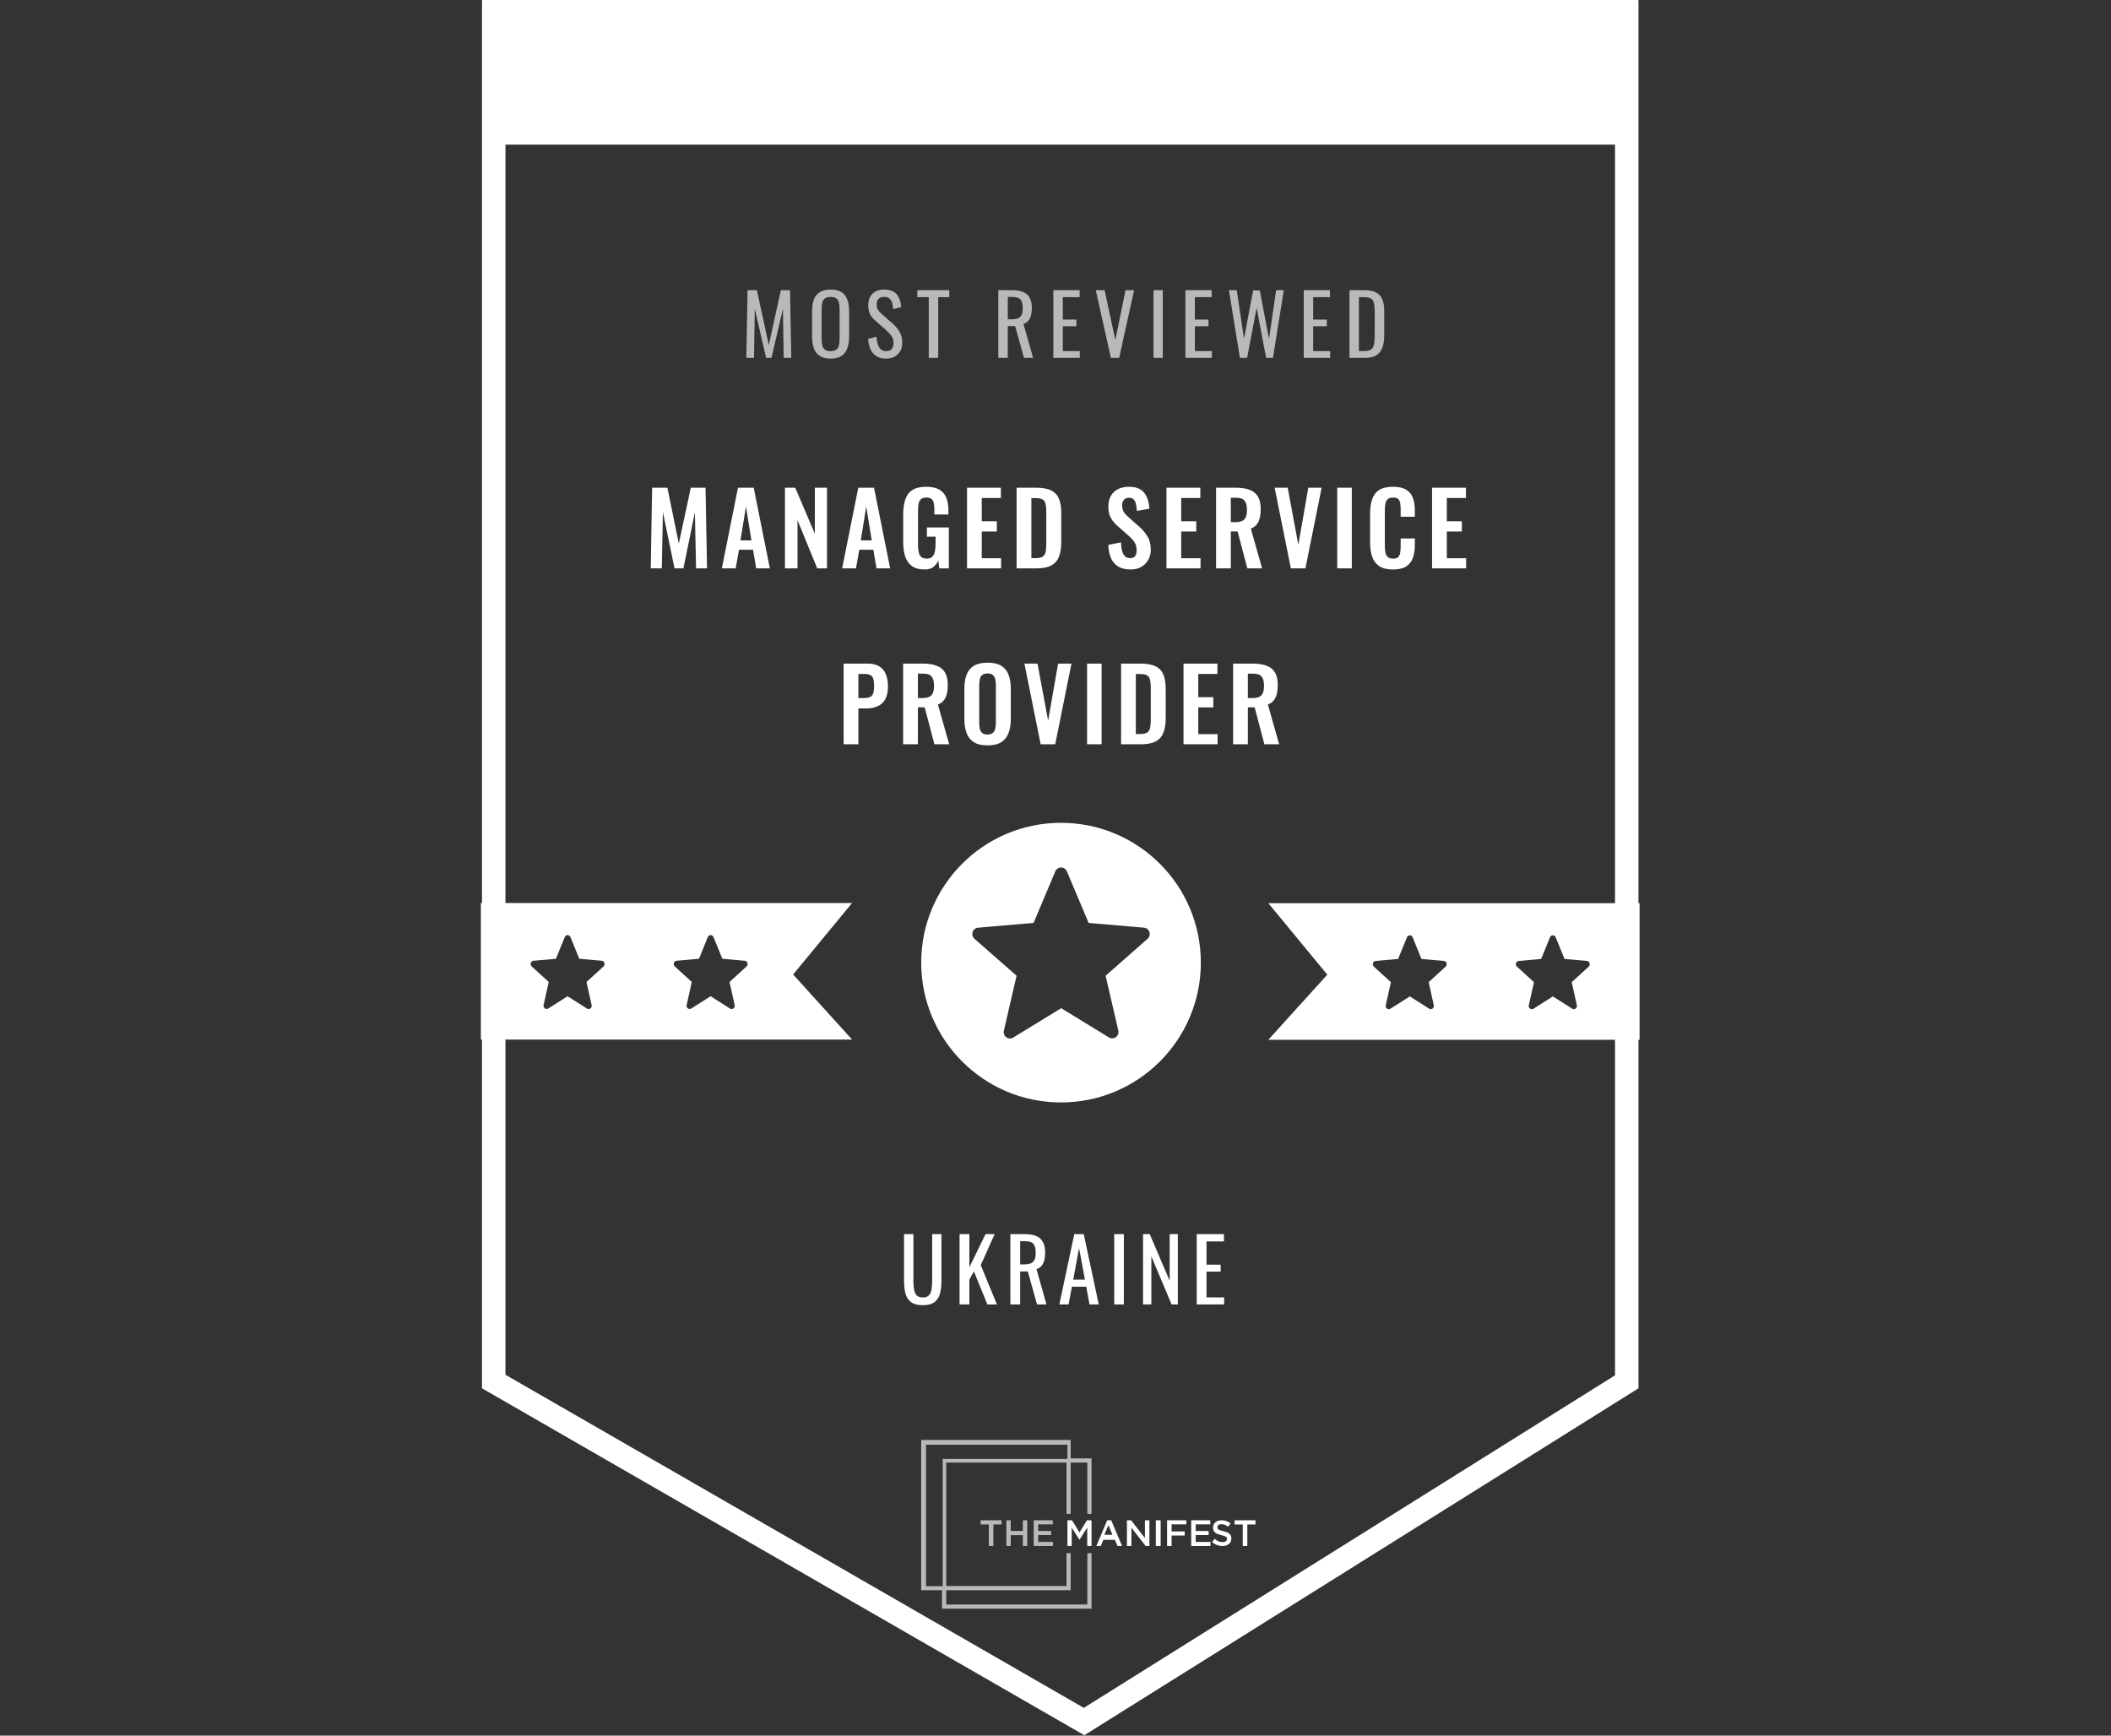 <svg width="180" height="148" viewBox="0 0 180 148" fill="none" xmlns="http://www.w3.org/2000/svg">
<rect x="0" y="0" width="180" height="148" fill="#333333" stroke="none"/>
<path d="M138.709 1.027V117.83L92.437 146.8L42.098 117.806L42.098 1.027L138.709 1.027Z" stroke="white" stroke-width="2"/>
<path fill-rule="evenodd" clip-rule="evenodd" d="M41.001 77H72.656L67.629 83.095L72.656 88.648H41.001V77ZM62.24 85.997L60.592 84.951L58.944 85.997C58.854 86.056 58.739 86.052 58.652 85.987C58.566 85.922 58.525 85.81 58.548 85.701L58.987 83.734L57.537 82.411C57.457 82.338 57.426 82.222 57.459 82.116C57.492 82.01 57.582 81.935 57.688 81.925L59.6 81.755L60.352 79.908C60.393 79.806 60.489 79.739 60.595 79.739C60.702 79.739 60.798 79.806 60.839 79.908L61.591 81.755L63.503 81.925C63.61 81.933 63.702 82.007 63.736 82.113C63.77 82.219 63.74 82.337 63.66 82.411L62.204 83.734L62.643 85.701C62.669 85.812 62.627 85.927 62.538 85.993C62.449 86.058 62.331 86.06 62.24 85.997ZM50.043 85.997L48.395 84.951L46.747 85.997C46.657 86.056 46.542 86.052 46.455 85.987C46.369 85.922 46.327 85.81 46.35 85.701L46.789 83.734L45.34 82.411C45.26 82.338 45.229 82.222 45.262 82.116C45.295 82.01 45.385 81.935 45.49 81.925L47.403 81.755L48.154 79.908C48.196 79.806 48.292 79.739 48.398 79.739C48.504 79.739 48.6 79.806 48.642 79.908L49.394 81.755L51.306 81.925C51.413 81.933 51.505 82.007 51.539 82.113C51.573 82.219 51.543 82.337 51.462 82.411L50.007 83.734L50.446 85.701C50.471 85.812 50.43 85.927 50.341 85.993C50.252 86.058 50.134 86.06 50.043 85.997Z" fill="white"/>
<path fill-rule="evenodd" clip-rule="evenodd" d="M139.804 77.016H108.148L113.176 83.111L108.148 88.664H139.804V77.016ZM118.564 86.013L120.212 84.966L121.86 86.013C121.951 86.071 122.066 86.067 122.152 86.002C122.239 85.938 122.28 85.825 122.257 85.716L121.818 83.75L123.268 82.426C123.348 82.353 123.378 82.237 123.345 82.132C123.313 82.026 123.223 81.951 123.117 81.941L121.205 81.771L120.453 79.924C120.411 79.821 120.315 79.755 120.209 79.755C120.103 79.755 120.007 79.821 119.966 79.924L119.214 81.771L117.301 81.941C117.195 81.948 117.103 82.023 117.069 82.129C117.034 82.235 117.065 82.352 117.145 82.426L118.6 83.75L118.161 85.716C118.136 85.827 118.178 85.943 118.267 86.008C118.356 86.074 118.474 86.075 118.564 86.013ZM130.762 86.013L132.41 84.966L134.058 86.013C134.148 86.071 134.263 86.067 134.35 86.002C134.436 85.938 134.477 85.825 134.454 85.716L134.015 83.75L135.465 82.426C135.545 82.353 135.575 82.237 135.543 82.132C135.51 82.026 135.42 81.951 135.314 81.941L133.402 81.771L132.65 79.924C132.609 79.821 132.513 79.755 132.407 79.755C132.3 79.755 132.204 79.821 132.163 79.924L131.411 81.771L129.499 81.941C129.392 81.948 129.3 82.023 129.266 82.129C129.232 82.235 129.262 82.352 129.342 82.426L130.798 83.75L130.359 85.716C130.333 85.827 130.375 85.943 130.464 86.008C130.553 86.074 130.671 86.075 130.762 86.013Z" fill="white"/>
<path d="M139.666 0H41.137V12.333H139.666V0Z" fill="white"/>
<path fill-rule="evenodd" clip-rule="evenodd" d="M102.338 82.085C102.338 88.639 97.025 93.953 90.471 93.953C83.917 93.953 78.603 88.639 78.603 82.085C78.603 75.531 83.917 70.218 90.471 70.218C97.025 70.218 102.338 75.531 102.338 82.085ZM90.485 86.035L90.513 86.052L94.526 88.509L94.526 88.509C94.728 88.634 94.984 88.626 95.176 88.487C95.369 88.348 95.461 88.106 95.41 87.872V87.872L94.341 83.255L94.334 83.223L94.358 83.202L97.888 80.094C98.066 79.937 98.134 79.687 98.061 79.46C97.988 79.232 97.788 79.071 97.553 79.05H97.553L92.896 78.65L92.864 78.648L92.851 78.617L91.02 74.281C90.927 74.061 90.714 73.918 90.478 73.918C90.241 73.918 90.028 74.061 89.935 74.281L88.105 78.617L88.092 78.648L88.059 78.65L83.402 79.05H83.401C83.164 79.066 82.959 79.226 82.883 79.454C82.806 79.683 82.874 79.935 83.053 80.094V80.094L86.597 83.202L86.621 83.223L86.614 83.255L85.545 87.872V87.873C85.488 88.111 85.582 88.36 85.78 88.5C85.978 88.641 86.24 88.644 86.442 88.51L86.443 88.51L86.444 88.509L90.456 86.052L90.485 86.035Z" fill="white"/>
<path d="M90.513 86.052L90.485 86.099L90.485 86.099L90.513 86.052ZM90.485 86.035L90.513 85.988L90.485 85.971L90.456 85.988L90.485 86.035ZM94.526 88.509L94.497 88.556L94.502 88.558L94.526 88.509ZM94.526 88.509L94.555 88.462L94.55 88.46L94.526 88.509ZM95.176 88.487L95.208 88.531L95.208 88.531L95.176 88.487ZM95.41 87.872H95.354L95.357 87.884L95.41 87.872ZM95.41 87.872H95.466L95.464 87.859L95.41 87.872ZM94.341 83.255L94.395 83.243L94.395 83.243L94.341 83.255ZM94.334 83.223L94.298 83.182L94.273 83.204L94.281 83.236L94.334 83.223ZM94.358 83.202L94.322 83.16L94.322 83.161L94.358 83.202ZM97.888 80.094L97.924 80.135L97.924 80.135L97.888 80.094ZM98.061 79.46L98.009 79.477L98.009 79.477L98.061 79.46ZM97.553 79.05L97.558 78.995H97.553V79.05ZM97.553 79.05L97.548 79.105H97.553V79.05ZM92.896 78.65L92.892 78.705L92.892 78.705L92.896 78.65ZM92.864 78.648L92.813 78.669L92.826 78.699L92.859 78.702L92.864 78.648ZM92.851 78.617L92.8 78.639L92.8 78.639L92.851 78.617ZM91.02 74.281L90.969 74.302L90.97 74.302L91.02 74.281ZM89.935 74.281L89.986 74.302L89.986 74.302L89.935 74.281ZM88.105 78.617L88.054 78.596L88.054 78.596L88.105 78.617ZM88.092 78.648L88.097 78.702L88.129 78.699L88.142 78.669L88.092 78.648ZM88.059 78.65L88.063 78.705L88.064 78.705L88.059 78.65ZM83.402 79.05V79.105L83.407 79.105L83.402 79.05ZM83.401 79.05V78.995L83.397 78.996L83.401 79.05ZM82.883 79.454L82.935 79.472L82.935 79.472L82.883 79.454ZM83.053 80.094H83.108V80.069L83.089 80.053L83.053 80.094ZM83.053 80.094H82.998V80.119L83.017 80.135L83.053 80.094ZM86.597 83.202L86.56 83.243L86.561 83.243L86.597 83.202ZM86.621 83.223L86.675 83.236L86.682 83.204L86.657 83.182L86.621 83.223ZM86.614 83.255L86.667 83.268L86.667 83.268L86.614 83.255ZM85.545 87.872L85.49 87.86V87.872H85.545ZM85.545 87.873L85.6 87.886V87.873H85.545ZM85.78 88.5L85.748 88.545L85.748 88.545L85.78 88.5ZM86.442 88.51L86.415 88.462L86.412 88.465L86.442 88.51ZM86.443 88.51L86.47 88.557L86.474 88.555L86.443 88.51ZM86.444 88.509L86.415 88.462L86.413 88.463L86.444 88.509ZM90.456 86.052L90.485 86.099L90.485 86.099L90.456 86.052ZM90.471 94.007C97.055 94.007 102.393 88.67 102.393 82.085H102.284C102.284 88.609 96.995 93.898 90.471 93.898V94.007ZM78.549 82.085C78.549 88.67 83.886 94.007 90.471 94.007V93.898C83.947 93.898 78.658 88.609 78.658 82.085H78.549ZM90.471 70.163C83.886 70.163 78.549 75.501 78.549 82.085H78.658C78.658 75.561 83.947 70.273 90.471 70.273V70.163ZM102.393 82.085C102.393 75.501 97.055 70.163 90.471 70.163V70.273C96.995 70.273 102.284 75.561 102.284 82.085H102.393ZM90.542 86.006L90.513 85.988L90.456 86.082L90.485 86.099L90.542 86.006ZM94.555 88.462L90.542 86.006L90.485 86.099L94.497 88.556L94.555 88.462ZM94.55 88.46L94.55 88.46L94.502 88.558L94.502 88.558L94.55 88.46ZM95.144 88.442C94.97 88.568 94.738 88.576 94.555 88.463L94.497 88.556C94.718 88.693 94.998 88.683 95.208 88.531L95.144 88.442ZM95.357 87.884C95.403 88.097 95.319 88.317 95.144 88.442L95.208 88.531C95.419 88.38 95.519 88.116 95.464 87.861L95.357 87.884ZM95.355 87.872V87.872H95.465V87.872H95.355ZM94.288 83.268L95.357 87.884L95.464 87.859L94.395 83.243L94.288 83.268ZM94.281 83.236L94.288 83.268L94.395 83.243L94.387 83.211L94.281 83.236ZM94.322 83.161L94.298 83.182L94.37 83.264L94.395 83.243L94.322 83.161ZM97.851 80.053L94.322 83.16L94.395 83.243L97.924 80.135L97.851 80.053ZM98.009 79.477C98.076 79.683 98.013 79.91 97.851 80.053L97.924 80.135C98.118 79.964 98.193 79.691 98.113 79.443L98.009 79.477ZM97.548 79.105C97.761 79.124 97.943 79.27 98.009 79.477L98.113 79.443C98.034 79.195 97.815 79.019 97.558 78.996L97.548 79.105ZM97.553 79.105H97.553V78.995H97.553V79.105ZM92.892 78.705L97.548 79.105L97.557 78.996L92.901 78.596L92.892 78.705ZM92.859 78.702L92.892 78.705L92.901 78.596L92.868 78.593L92.859 78.702ZM92.8 78.639L92.813 78.669L92.914 78.626L92.901 78.596L92.8 78.639ZM90.97 74.302L92.8 78.639L92.901 78.596L91.071 74.26L90.97 74.302ZM90.478 73.973C90.692 73.973 90.885 74.102 90.969 74.302L91.071 74.26C90.969 74.019 90.736 73.863 90.478 73.863V73.973ZM89.986 74.302C90.07 74.102 90.264 73.973 90.478 73.973V73.863C90.219 73.863 89.986 74.019 89.885 74.26L89.986 74.302ZM88.155 78.639L89.986 74.302L89.885 74.26L88.054 78.596L88.155 78.639ZM88.142 78.669L88.155 78.638L88.054 78.596L88.041 78.626L88.142 78.669ZM88.064 78.705L88.097 78.702L88.087 78.593L88.054 78.596L88.064 78.705ZM83.407 79.105L88.063 78.705L88.054 78.596L83.397 78.996L83.407 79.105ZM83.401 79.105H83.402V78.995H83.401V79.105ZM82.935 79.472C83.004 79.264 83.19 79.12 83.405 79.105L83.397 78.996C83.138 79.013 82.914 79.188 82.831 79.437L82.935 79.472ZM83.089 80.053C82.927 79.909 82.865 79.679 82.935 79.472L82.831 79.437C82.747 79.686 82.821 79.962 83.016 80.135L83.089 80.053ZM83.108 80.094V80.094H82.998V80.094H83.108ZM86.633 83.16L83.089 80.053L83.017 80.135L86.56 83.243L86.633 83.16ZM86.657 83.182L86.632 83.16L86.561 83.243L86.585 83.264L86.657 83.182ZM86.667 83.268L86.675 83.236L86.568 83.211L86.56 83.243L86.667 83.268ZM85.598 87.885L86.667 83.268L86.56 83.243L85.491 87.86L85.598 87.885ZM85.6 87.873V87.872H85.49V87.873H85.6ZM85.811 88.456C85.632 88.328 85.547 88.102 85.598 87.885L85.491 87.86C85.43 88.12 85.531 88.392 85.748 88.545L85.811 88.456ZM86.412 88.465C86.229 88.586 85.991 88.583 85.811 88.456L85.748 88.545C85.965 88.698 86.252 88.703 86.472 88.556L86.412 88.465ZM86.416 88.462L86.415 88.462L86.469 88.558L86.47 88.557L86.416 88.462ZM86.413 88.463L86.412 88.464L86.474 88.555L86.474 88.555L86.413 88.463ZM90.428 86.006L86.415 88.462L86.472 88.556L90.485 86.099L90.428 86.006ZM90.456 85.988L90.428 86.006L90.485 86.099L90.513 86.082L90.456 85.988Z" fill="white"/>
<path fill-rule="evenodd" clip-rule="evenodd" d="M94.75 129.637H94.408L93.484 131.829H93.862L94.078 131.304H95.071L95.284 131.829H95.677L94.75 129.637ZM94.855 130.87H94.17L94.508 130.048L94.855 130.87Z" fill="white"/>
<path fill-rule="evenodd" clip-rule="evenodd" d="M106.357 129.994H107.053V129.637H105.271V129.994H105.968V131.829H106.357V129.994Z" fill="white"/>
<path fill-rule="evenodd" clip-rule="evenodd" d="M103.805 130.224C103.805 130.152 103.839 130.086 103.895 130.043C103.969 129.989 104.059 129.963 104.15 129.969C104.249 129.969 104.347 129.988 104.438 130.025C104.541 130.066 104.638 130.121 104.727 130.187L104.927 129.904C104.822 129.82 104.703 129.753 104.577 129.706C104.441 129.658 104.299 129.635 104.156 129.637C104.057 129.636 103.959 129.651 103.865 129.681C103.781 129.708 103.703 129.751 103.636 129.808C103.573 129.862 103.523 129.929 103.487 130.004C103.45 130.083 103.432 130.17 103.433 130.258C103.43 130.344 103.446 130.43 103.48 130.51C103.511 130.58 103.558 130.642 103.617 130.691C103.684 130.743 103.759 130.784 103.839 130.812C103.939 130.849 104.04 130.879 104.143 130.903C104.242 130.927 104.324 130.95 104.385 130.972C104.437 130.99 104.486 131.014 104.531 131.044C104.563 131.064 104.588 131.093 104.605 131.127C104.618 131.159 104.625 131.194 104.624 131.23C104.627 131.309 104.588 131.384 104.522 131.428C104.442 131.48 104.347 131.505 104.251 131.501C104.127 131.504 104.004 131.479 103.89 131.43C103.776 131.375 103.67 131.303 103.577 131.218L103.352 131.489C103.473 131.601 103.614 131.688 103.768 131.746C103.919 131.802 104.078 131.83 104.239 131.829C104.343 131.83 104.446 131.816 104.546 131.787C104.633 131.761 104.714 131.719 104.784 131.662C104.85 131.607 104.904 131.539 104.94 131.461C104.978 131.376 104.998 131.283 104.996 131.19C104.998 131.11 104.983 131.031 104.952 130.958C104.922 130.891 104.878 130.832 104.822 130.784C104.758 130.73 104.686 130.687 104.607 130.657C104.511 130.621 104.412 130.591 104.311 130.567C104.209 130.543 104.126 130.519 104.06 130.498C104.005 130.48 103.953 130.456 103.905 130.424C103.872 130.403 103.845 130.374 103.827 130.339C103.811 130.303 103.803 130.263 103.805 130.224Z" fill="white"/>
<path fill-rule="evenodd" clip-rule="evenodd" d="M103.199 129.637H101.57V131.829H103.215V131.482H101.955V130.896H103.058V130.548H101.955V129.984H103.199V129.637Z" fill="white"/>
<path fill-rule="evenodd" clip-rule="evenodd" d="M101.158 129.637H99.514V131.829H99.899V130.937H101.016V130.589H99.899V129.984H101.158V129.637Z" fill="white"/>
<path d="M98.555 129.637H98.966V131.829H98.555V129.637Z" fill="white"/>
<path fill-rule="evenodd" clip-rule="evenodd" d="M97.625 131.153L96.448 129.637H96.09V131.829H96.473V130.269L97.685 131.829H98.008V129.637H97.625V131.153Z" fill="white"/>
<path fill-rule="evenodd" clip-rule="evenodd" d="M92.708 130.256V131.829H93.073V129.637H92.681L92.045 130.673L91.409 129.637H91.018V131.829H91.382V130.263L92.036 131.291H92.048L92.708 130.256Z" fill="white"/>
<path opacity="0.66" fill-rule="evenodd" clip-rule="evenodd" d="M89.77 129.637H88.141V131.829H89.785V131.482H88.524V130.896H89.628V130.548H88.524V129.984H89.77V129.637Z" fill="white"/>
<path opacity="0.66" fill-rule="evenodd" clip-rule="evenodd" d="M87.216 130.905V131.829H87.592V129.637H87.216V130.548H86.185V129.637H85.811V131.829H86.185V130.905H87.216Z" fill="white"/>
<path opacity="0.66" fill-rule="evenodd" clip-rule="evenodd" d="M84.704 129.994H85.401V129.637H83.619V129.994H84.315V131.829H84.704V129.994Z" fill="white"/>
<path opacity="0.66" fill-rule="evenodd" clip-rule="evenodd" d="M92.716 132.445V136.819H80.683V135.601H91.295V132.445H90.938V135.243H80.683V124.718H90.937V129.092H91.294V124.718H92.715V129.092H93.072V124.359H91.295V122.785H78.547V135.601H80.324V137.174H93.073V132.445H92.716ZM80.382 135.256H78.958V123.196H91.017V124.406H80.382V135.256Z" fill="white"/>
<path d="M55.486 48.467L55.605 41.585H56.905L57.882 46.351L58.902 41.585H60.159L60.286 48.467H59.352L59.25 43.683L58.273 48.467H57.517L56.523 43.666L56.429 48.467H55.486ZM61.549 48.467L62.926 41.585H64.268L65.644 48.467H64.48L64.209 46.878H63.011L62.73 48.467H61.549ZM63.138 46.079H64.073L63.605 43.191L63.138 46.079ZM66.931 48.467V41.585H67.806L69.48 45.51V41.585H70.517V48.467H69.684L68.002 44.355V48.467H66.931ZM71.808 48.467L73.184 41.585H74.526L75.903 48.467H74.739L74.467 46.878H73.269L72.988 48.467H71.808ZM73.396 46.079H74.331L73.864 43.191L73.396 46.079ZM78.84 48.56C78.386 48.56 78.027 48.464 77.761 48.271C77.494 48.079 77.302 47.807 77.183 47.456C77.07 47.099 77.013 46.68 77.013 46.198V43.887C77.013 43.395 77.07 42.97 77.183 42.613C77.296 42.256 77.494 41.984 77.778 41.797C78.066 41.605 78.463 41.508 78.967 41.508C79.437 41.508 79.811 41.588 80.089 41.746C80.366 41.905 80.564 42.134 80.683 42.434C80.808 42.729 80.87 43.089 80.87 43.514V43.87H79.672V43.48C79.672 43.259 79.655 43.069 79.621 42.91C79.593 42.752 79.531 42.633 79.434 42.553C79.344 42.468 79.194 42.426 78.984 42.426C78.763 42.426 78.602 42.48 78.5 42.587C78.403 42.695 78.341 42.837 78.313 43.012C78.29 43.188 78.279 43.38 78.279 43.59V46.47C78.279 46.708 78.299 46.915 78.338 47.09C78.378 47.266 78.452 47.402 78.559 47.498C78.667 47.589 78.82 47.634 79.018 47.634C79.222 47.634 79.378 47.583 79.485 47.481C79.593 47.379 79.667 47.238 79.706 47.056C79.751 46.875 79.774 46.66 79.774 46.411V45.765H79.035V44.975H80.904V48.467H80.097L80.004 47.787C79.913 48.014 79.774 48.201 79.587 48.348C79.406 48.489 79.157 48.56 78.84 48.56ZM82.456 48.467V41.585H85.344V42.468H83.713V44.448H84.996V45.323H83.713V47.6H85.361V48.467H82.456ZM86.684 48.467V41.585H88.307C88.868 41.585 89.304 41.661 89.616 41.814C89.933 41.967 90.157 42.202 90.287 42.519C90.423 42.837 90.491 43.239 90.491 43.726V46.241C90.491 46.739 90.423 47.156 90.287 47.49C90.157 47.818 89.936 48.065 89.624 48.229C89.318 48.388 88.896 48.467 88.358 48.467H86.684ZM87.942 47.592H88.324C88.613 47.592 88.82 47.541 88.945 47.439C89.069 47.337 89.146 47.19 89.174 46.997C89.202 46.799 89.216 46.558 89.216 46.275V43.641C89.216 43.363 89.197 43.14 89.157 42.97C89.117 42.8 89.035 42.675 88.91 42.596C88.786 42.517 88.585 42.477 88.307 42.477H87.942V47.592ZM96.403 48.56C95.989 48.56 95.644 48.481 95.366 48.322C95.088 48.158 94.879 47.92 94.737 47.609C94.596 47.297 94.516 46.915 94.499 46.462L95.578 46.249C95.59 46.516 95.621 46.751 95.672 46.955C95.728 47.158 95.811 47.317 95.918 47.43C96.032 47.538 96.179 47.592 96.36 47.592C96.564 47.592 96.708 47.532 96.793 47.413C96.878 47.289 96.921 47.133 96.921 46.946C96.921 46.646 96.853 46.399 96.717 46.207C96.581 46.014 96.4 45.822 96.173 45.629L95.307 44.864C95.063 44.655 94.868 44.423 94.72 44.168C94.579 43.907 94.508 43.587 94.508 43.208C94.508 42.664 94.666 42.245 94.984 41.95C95.301 41.656 95.734 41.508 96.284 41.508C96.606 41.508 96.876 41.559 97.091 41.661C97.306 41.758 97.476 41.894 97.601 42.069C97.731 42.245 97.827 42.446 97.889 42.672C97.952 42.893 97.991 43.128 98.008 43.377L96.938 43.564C96.927 43.349 96.901 43.157 96.861 42.987C96.827 42.817 96.762 42.684 96.666 42.587C96.575 42.491 96.439 42.443 96.258 42.443C96.071 42.443 95.927 42.505 95.825 42.63C95.728 42.749 95.68 42.899 95.68 43.08C95.68 43.312 95.728 43.505 95.825 43.658C95.921 43.805 96.06 43.958 96.241 44.117L97.099 44.873C97.382 45.111 97.623 45.391 97.822 45.714C98.025 46.031 98.127 46.416 98.127 46.87C98.127 47.198 98.054 47.49 97.906 47.745C97.765 47.999 97.564 48.201 97.303 48.348C97.048 48.489 96.748 48.56 96.403 48.56ZM99.462 48.467V41.585H102.351V42.468H100.72V44.448H102.003V45.323H100.72V47.6H102.368V48.467H99.462ZM103.691 48.467V41.585H105.34C105.804 41.585 106.195 41.641 106.512 41.755C106.835 41.862 107.079 42.049 107.243 42.316C107.413 42.582 107.498 42.944 107.498 43.403C107.498 43.681 107.472 43.93 107.421 44.151C107.37 44.372 107.282 44.561 107.158 44.72C107.039 44.873 106.872 44.992 106.657 45.077L107.617 48.467H106.359L105.527 45.315H104.949V48.467H103.691ZM104.949 44.525H105.34C105.583 44.525 105.776 44.49 105.917 44.423C106.065 44.349 106.169 44.236 106.232 44.083C106.294 43.924 106.325 43.723 106.325 43.48C106.325 43.134 106.26 42.876 106.13 42.706C106.005 42.531 105.764 42.443 105.408 42.443H104.949V44.525ZM110.069 48.467L108.684 41.585H109.797L110.706 46.453L111.556 41.585H112.694L111.309 48.467H110.069ZM114.025 48.467V41.585H115.266V48.467H114.025ZM118.778 48.56C118.274 48.56 117.877 48.461 117.588 48.263C117.305 48.065 117.107 47.796 116.994 47.456C116.88 47.11 116.824 46.714 116.824 46.266V43.811C116.824 43.341 116.88 42.933 116.994 42.587C117.107 42.242 117.305 41.976 117.588 41.789C117.877 41.602 118.274 41.508 118.778 41.508C119.254 41.508 119.625 41.59 119.891 41.755C120.163 41.913 120.355 42.143 120.469 42.443C120.582 42.743 120.639 43.092 120.639 43.488V44.066H119.432V43.471C119.432 43.278 119.421 43.103 119.398 42.944C119.381 42.786 119.327 42.661 119.237 42.57C119.152 42.474 119.002 42.426 118.786 42.426C118.571 42.426 118.413 42.477 118.311 42.579C118.214 42.675 118.152 42.808 118.124 42.978C118.095 43.142 118.081 43.329 118.081 43.539V46.53C118.081 46.779 118.101 46.986 118.141 47.15C118.18 47.309 118.251 47.43 118.353 47.515C118.461 47.594 118.605 47.634 118.786 47.634C118.996 47.634 119.143 47.586 119.228 47.49C119.319 47.388 119.375 47.255 119.398 47.09C119.421 46.926 119.432 46.742 119.432 46.538V45.918H120.639V46.47C120.639 46.878 120.585 47.24 120.477 47.558C120.369 47.869 120.18 48.116 119.908 48.297C119.642 48.472 119.265 48.56 118.778 48.56ZM122.109 48.467V41.585H124.997V42.468H123.366V44.448H124.649V45.323H123.366V47.6H125.014V48.467H122.109ZM71.933 63.467V56.585H73.955C74.369 56.585 74.703 56.661 74.958 56.814C75.219 56.967 75.408 57.191 75.527 57.485C75.652 57.774 75.714 58.126 75.714 58.539C75.714 58.986 75.638 59.349 75.485 59.627C75.332 59.898 75.117 60.097 74.839 60.221C74.567 60.346 74.244 60.408 73.87 60.408H73.191V63.467H71.933ZM73.191 59.525H73.666C73.893 59.525 74.069 59.493 74.193 59.431C74.324 59.363 74.411 59.258 74.457 59.117C74.508 58.969 74.533 58.774 74.533 58.53C74.533 58.281 74.513 58.08 74.474 57.927C74.44 57.769 74.36 57.653 74.236 57.579C74.117 57.505 73.927 57.468 73.666 57.468H73.191V59.525ZM77.008 63.467V56.585H78.657C79.121 56.585 79.512 56.641 79.829 56.755C80.152 56.862 80.396 57.049 80.56 57.316C80.73 57.582 80.815 57.944 80.815 58.403C80.815 58.681 80.789 58.93 80.738 59.151C80.687 59.372 80.6 59.561 80.475 59.72C80.356 59.873 80.189 59.992 79.974 60.077L80.934 63.467H79.676L78.844 60.315H78.266V63.467H77.008ZM78.266 59.525H78.657C78.9 59.525 79.093 59.49 79.234 59.423C79.382 59.349 79.487 59.236 79.549 59.083C79.611 58.924 79.642 58.723 79.642 58.48C79.642 58.134 79.577 57.876 79.447 57.706C79.322 57.531 79.082 57.443 78.725 57.443H78.266V59.525ZM84.202 63.56C83.715 63.56 83.327 63.47 83.038 63.288C82.749 63.107 82.542 62.847 82.418 62.507C82.293 62.167 82.231 61.765 82.231 61.3V58.726C82.231 58.261 82.293 57.865 82.418 57.536C82.542 57.202 82.749 56.947 83.038 56.772C83.327 56.596 83.715 56.508 84.202 56.508C84.7 56.508 85.091 56.596 85.374 56.772C85.663 56.947 85.87 57.202 85.995 57.536C86.125 57.865 86.19 58.261 86.19 58.726V61.309C86.19 61.767 86.125 62.167 85.995 62.507C85.87 62.841 85.663 63.102 85.374 63.288C85.091 63.47 84.7 63.56 84.202 63.56ZM84.202 62.634C84.411 62.634 84.564 62.589 84.661 62.498C84.763 62.408 84.831 62.283 84.865 62.124C84.898 61.966 84.915 61.793 84.915 61.606V58.437C84.915 58.244 84.898 58.072 84.865 57.919C84.831 57.766 84.763 57.647 84.661 57.562C84.564 57.471 84.411 57.426 84.202 57.426C84.004 57.426 83.853 57.471 83.751 57.562C83.65 57.647 83.582 57.766 83.548 57.919C83.514 58.072 83.497 58.244 83.497 58.437V61.606C83.497 61.793 83.511 61.966 83.539 62.124C83.573 62.283 83.641 62.408 83.743 62.498C83.845 62.589 83.998 62.634 84.202 62.634ZM88.735 63.467L87.35 56.585H88.463L89.372 61.453L90.222 56.585H91.361L89.976 63.467H88.735ZM92.691 63.467V56.585H93.932V63.467H92.691ZM95.592 63.467V56.585H97.215C97.775 56.585 98.212 56.661 98.523 56.814C98.84 56.967 99.064 57.202 99.194 57.519C99.33 57.837 99.398 58.239 99.398 58.726V61.241C99.398 61.739 99.33 62.156 99.194 62.49C99.064 62.818 98.843 63.065 98.531 63.229C98.226 63.388 97.804 63.467 97.266 63.467H95.592ZM96.849 62.592H97.232C97.52 62.592 97.727 62.541 97.852 62.439C97.976 62.337 98.053 62.19 98.081 61.997C98.109 61.799 98.124 61.558 98.124 61.275V58.641C98.124 58.363 98.104 58.14 98.064 57.97C98.025 57.8 97.942 57.675 97.818 57.596C97.693 57.517 97.492 57.477 97.215 57.477H96.849V62.592ZM100.916 63.467V56.585H103.805V57.468H102.173V59.448H103.456V60.323H102.173V62.6H103.822V63.467H100.916ZM105.145 63.467V56.585H106.793C107.258 56.585 107.648 56.641 107.966 56.755C108.288 56.862 108.532 57.049 108.696 57.316C108.866 57.582 108.951 57.944 108.951 58.403C108.951 58.681 108.926 58.93 108.875 59.151C108.824 59.372 108.736 59.561 108.611 59.72C108.492 59.873 108.325 59.992 108.11 60.077L109.07 63.467H107.813L106.98 60.315H106.402V63.467H105.145ZM106.402 59.525H106.793C107.037 59.525 107.229 59.49 107.371 59.423C107.518 59.349 107.623 59.236 107.685 59.083C107.748 58.924 107.779 58.723 107.779 58.48C107.779 58.134 107.714 57.876 107.583 57.706C107.459 57.531 107.218 57.443 106.861 57.443H106.402V59.525Z" fill="white"/>
<path opacity="0.66" d="M63.638 30.515L63.744 24.743H64.535L65.554 29.424L66.581 24.743H67.364L67.471 30.515H66.823L66.759 26.325L65.782 30.515H65.326L64.357 26.325L64.293 30.515H63.638ZM70.829 30.579C70.439 30.579 70.128 30.503 69.895 30.351C69.662 30.199 69.496 29.983 69.396 29.702C69.297 29.417 69.247 29.085 69.247 28.705V26.517C69.247 26.137 69.297 25.811 69.396 25.541C69.501 25.265 69.667 25.056 69.895 24.914C70.128 24.766 70.439 24.693 70.829 24.693C71.218 24.693 71.527 24.766 71.755 24.914C71.983 25.061 72.147 25.27 72.247 25.541C72.351 25.811 72.403 26.137 72.403 26.517V28.712C72.403 29.087 72.351 29.415 72.247 29.695C72.147 29.976 71.983 30.194 71.755 30.351C71.527 30.503 71.218 30.579 70.829 30.579ZM70.829 29.945C71.043 29.945 71.204 29.902 71.313 29.816C71.422 29.726 71.496 29.602 71.534 29.446C71.572 29.284 71.591 29.097 71.591 28.883V26.353C71.591 26.139 71.572 25.956 71.534 25.804C71.496 25.648 71.422 25.529 71.313 25.448C71.204 25.363 71.043 25.32 70.829 25.32C70.615 25.32 70.451 25.363 70.337 25.448C70.228 25.529 70.154 25.648 70.116 25.804C70.078 25.956 70.059 26.139 70.059 26.353V28.883C70.059 29.097 70.078 29.284 70.116 29.446C70.154 29.602 70.228 29.726 70.337 29.816C70.451 29.902 70.615 29.945 70.829 29.945ZM75.554 30.579C75.221 30.579 74.943 30.508 74.72 30.365C74.501 30.223 74.335 30.025 74.221 29.774C74.107 29.522 74.04 29.23 74.022 28.897L74.734 28.705C74.748 28.909 74.779 29.106 74.827 29.296C74.879 29.486 74.962 29.643 75.076 29.766C75.19 29.885 75.349 29.945 75.554 29.945C75.763 29.945 75.919 29.888 76.024 29.774C76.133 29.655 76.188 29.486 76.188 29.268C76.188 29.006 76.128 28.797 76.01 28.64C75.891 28.479 75.741 28.317 75.561 28.156L74.592 27.301C74.402 27.135 74.261 26.954 74.171 26.759C74.081 26.56 74.036 26.315 74.036 26.025C74.036 25.602 74.157 25.275 74.399 25.042C74.641 24.809 74.972 24.693 75.39 24.693C75.618 24.693 75.817 24.724 75.988 24.785C76.164 24.842 76.309 24.933 76.423 25.056C76.542 25.18 76.634 25.337 76.701 25.526C76.772 25.712 76.82 25.93 76.843 26.182L76.159 26.367C76.145 26.177 76.117 26.004 76.074 25.847C76.031 25.686 75.955 25.557 75.846 25.462C75.741 25.363 75.589 25.313 75.39 25.313C75.19 25.313 75.033 25.367 74.919 25.477C74.81 25.581 74.755 25.738 74.755 25.947C74.755 26.123 74.784 26.268 74.841 26.382C74.903 26.496 75 26.612 75.133 26.731L76.109 27.586C76.328 27.776 76.52 28.004 76.687 28.27C76.853 28.531 76.936 28.842 76.936 29.203C76.936 29.488 76.877 29.735 76.758 29.945C76.639 30.149 76.475 30.306 76.266 30.415C76.062 30.524 75.824 30.579 75.554 30.579ZM79.192 30.515V25.341H78.216V24.743H80.945V25.341H79.998V30.515H79.192ZM85.126 30.515V24.743H86.287C86.672 24.743 86.99 24.795 87.242 24.899C87.494 24.999 87.679 25.163 87.798 25.391C87.921 25.614 87.983 25.909 87.983 26.275C87.983 26.498 87.959 26.702 87.912 26.888C87.864 27.068 87.788 27.223 87.684 27.351C87.579 27.474 87.442 27.564 87.27 27.622L88.09 30.515H87.313L86.558 27.807H85.931V30.515H85.126ZM85.931 27.23H86.237C86.465 27.23 86.65 27.201 86.793 27.144C86.936 27.087 87.04 26.99 87.107 26.852C87.173 26.714 87.206 26.522 87.206 26.275C87.206 25.937 87.145 25.695 87.021 25.548C86.897 25.396 86.653 25.32 86.287 25.32H85.931V27.23ZM89.818 30.515V24.743H92.056V25.341H90.624V27.251H91.785V27.821H90.624V29.937H92.07V30.515H89.818ZM94.723 30.515L93.433 24.743H94.188L95.1 28.997L95.97 24.743H96.704L95.428 30.515H94.723ZM98.356 30.515V24.743H99.147V30.515H98.356ZM101.078 30.515V24.743H103.316V25.341H101.884V27.251H103.045V27.821H101.884V29.937H103.33V30.515H101.078ZM105.726 30.515L104.786 24.743H105.455L106.075 28.89L106.852 24.764H107.422L108.206 28.911L108.812 24.743H109.467L108.541 30.515H107.957L107.151 26.239L106.339 30.515H105.726ZM111.167 30.515V24.743H113.404V25.341H111.972V27.251H113.134V27.821H111.972V29.937H113.419V30.515H111.167ZM115.066 30.515V24.743H116.321C116.748 24.743 117.085 24.809 117.332 24.942C117.584 25.07 117.762 25.265 117.867 25.526C117.976 25.788 118.031 26.113 118.031 26.503V28.626C118.031 29.035 117.976 29.379 117.867 29.66C117.762 29.94 117.589 30.154 117.347 30.301C117.109 30.443 116.789 30.515 116.385 30.515H115.066ZM115.872 29.937H116.328C116.622 29.937 116.831 29.88 116.955 29.766C117.078 29.652 117.152 29.486 117.176 29.268C117.204 29.049 117.218 28.785 117.218 28.477V26.602C117.218 26.303 117.199 26.061 117.161 25.876C117.123 25.69 117.04 25.555 116.912 25.47C116.784 25.384 116.582 25.341 116.306 25.341H115.872V29.937Z" fill="white"/>
<path d="M78.684 111.296C78.25 111.296 77.917 111.21 77.685 111.037C77.453 110.864 77.295 110.623 77.211 110.312C77.127 109.996 77.085 109.629 77.085 109.209V105.235H77.885V109.246C77.885 109.503 77.902 109.737 77.936 109.949C77.971 110.161 78.045 110.329 78.158 110.452C78.277 110.576 78.452 110.637 78.684 110.637C78.921 110.637 79.096 110.576 79.209 110.452C79.323 110.329 79.397 110.161 79.431 109.949C79.466 109.737 79.483 109.503 79.483 109.246V105.235H80.275V109.209C80.275 109.629 80.233 109.996 80.149 110.312C80.065 110.623 79.907 110.864 79.675 111.037C79.448 111.21 79.118 111.296 78.684 111.296ZM81.821 111.229V105.235H82.657V108.062L84.034 105.235H84.811L83.627 107.877L85.003 111.229H84.189L83.042 108.417L82.657 109.113V111.229H81.821ZM86.151 111.229V105.235H87.357C87.757 105.235 88.087 105.29 88.349 105.398C88.61 105.502 88.803 105.672 88.926 105.909C89.054 106.141 89.118 106.447 89.118 106.826C89.118 107.058 89.094 107.27 89.044 107.463C88.995 107.65 88.916 107.811 88.808 107.944C88.699 108.072 88.556 108.166 88.378 108.225L89.229 111.229H88.423L87.638 108.417H86.987V111.229H86.151ZM86.987 107.818H87.305C87.542 107.818 87.735 107.788 87.883 107.729C88.031 107.67 88.139 107.569 88.208 107.426C88.277 107.283 88.312 107.083 88.312 106.826C88.312 106.476 88.248 106.225 88.119 106.072C87.991 105.914 87.737 105.835 87.357 105.835H86.987V107.818ZM90.329 111.229L91.602 105.235H92.408L93.688 111.229H92.897L92.623 109.72H91.402L91.113 111.229H90.329ZM91.513 109.12H92.512L92.008 106.419L91.513 109.12ZM95.007 111.229V105.235H95.828V111.229H95.007ZM97.464 111.229V105.235H98.034L99.736 109.217V105.235H100.431V111.229H99.899L98.174 107.137V111.229H97.464ZM102.04 111.229V105.235H104.363V105.857H102.876V107.84H104.082V108.432H102.876V110.63H104.378V111.229H102.04Z" fill="white"/>
</svg>
